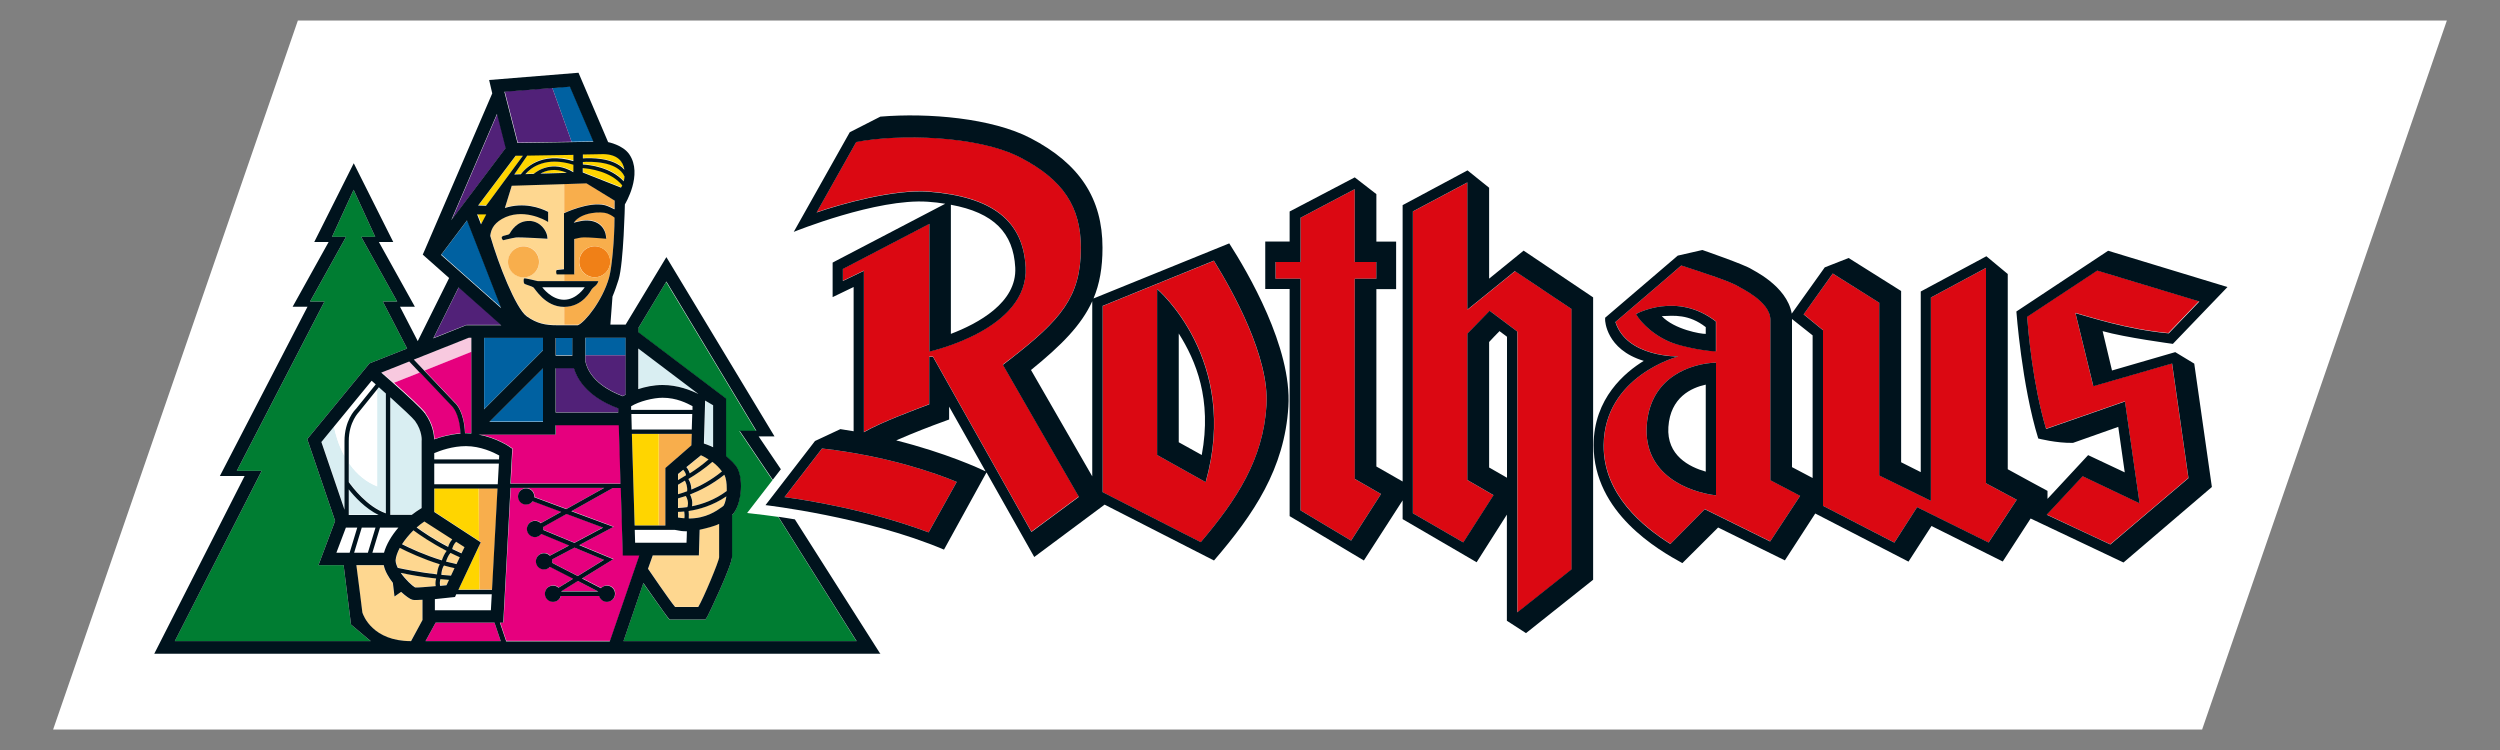 <?xml version="1.0" encoding="UTF-8"?>
<svg xmlns="http://www.w3.org/2000/svg" viewBox="0 0 200 60">
  <rect x="0" y="0" width="200" height="60" fill="#808080" stroke="none"/>
  <defs>
    <style>
      .cls-1 {
        fill: #f8ae4c;
      }

      .cls-2 {
        fill: #f8c9df;
      }

      .cls-3 {
        fill: #0061a1;
      }

      .cls-4 {
        fill: #00131d;
      }

      .cls-5 {
        fill: #007d32;
      }

      .cls-6 {
        fill: #e6007e;
      }

      .cls-7 {
        fill: #fff;
      }

      .cls-8 {
        fill: #f08017;
      }

      .cls-9 {
        fill: #ffd500;
      }

      .cls-10 {
        fill: #fed790;
      }

      .cls-11 {
        fill: #d9eef2;
      }

      .cls-12 {
        fill: #db0812;
      }

      .cls-13 {
        fill: #512178;
      }
    </style>
  </defs>
  <g id="Ebene_1" data-name="Ebene 1">
    <polygon class="cls-7" points="23.83 1.64 195.75 1.64 176.17 58.36 4.25 58.36 23.83 1.64"></polygon>
  </g>
  <g id="Ebene_2" data-name="Ebene 2">
    <g id="Biergit_ohne_Tannen" data-name="Biergit ohne Tannen">
      <g id="Biergit_Füllung" data-name="Biergit Füllung">
        <path id="Grün_dunkel" data-name="Grün dunkel" class="cls-5" d="M29.68,51.31l-1.6-1.35-.59-4.75h-2.01s1.22-3.24,1.33-3.54c-.11-.33-2.23-6.54-2.23-6.54l4.98-6.06,3.01-1.19-1.94-3.75h1.15l-2.88-5.18h1.12l-1.73-3.77-1.73,3.77h1.12l-2.88,5.18h1.15l-7.01,13.54h1.99l-6.96,13.64h15.71Z"></path>
        <path id="Grün_dunkel-2" data-name="Grün dunkel" class="cls-5" d="M58.56,44.51c.01,.71-1.92,4.73-1.99,4.84l-.15,.22h-2.85l-.15-.16c-.06-.06-1.96-2.76-1.96-2.76l-1.59,4.65h18.65l-6.26-9.95c-.7-.1-1.11-.15-1.13-.15l-1.36-.16,2.03-2.63h0l-2.65-3.92h1.34l-7.2-11.94-2.23,3.7v.35l7.01,5.3h0v4.6c.31,.29,.74,.63,.94,1.04,.44,.92,.28,2.93-.46,3.68v3.3Z"></path>
        <path id="Orange_Hefe" data-name="Orange Hefe" class="cls-8" d="M47.58,22.18c.68,0,1.24-.55,1.24-1.24s-.55-1.24-1.24-1.24-1.24,.55-1.24,1.24,.55,1.24,1.24,1.24Z"></path>
        <g id="Haut_hell_links" data-name="Haut hell links">
          <path class="cls-10" d="M57.01,36.93c-.61,.54-1.33,1.02-1.92,1.37,.1,.17,.23,.49,.24,.85,.71-.3,1.58-.76,2.45-1.46-.21-.29-.49-.57-.77-.77Z"></path>
          <path class="cls-10" d="M54.94,37.36c.11,.14,.22,.33,.27,.5,.49-.31,1.03-.7,1.51-1.12-.23-.14-.44-.26-.6-.33-.2,.17-.72,.59-1.17,.95Z"></path>
          <path class="cls-10" d="M54.88,39.67c-.24,.08-.46,.15-.63,.19v.76c.19,0,.45-.02,.75-.07,.12-.37,0-.7-.12-.89Z"></path>
          <path class="cls-10" d="M54.25,41.39c.18,.03,.35,.05,.51,.06,.03-.19,0-.41-.01-.54-.19,.02-.36,.03-.5,.03v.45Z"></path>
          <path class="cls-10" d="M54.8,38.45c-.21,.12-.4,.25-.55,.33v.76c.2-.06,.45-.13,.73-.24,.03-.36-.09-.7-.18-.85Z"></path>
          <path class="cls-10" d="M54.25,37.92v.5c.18-.1,.4-.25,.64-.39,0-.12-.1-.28-.22-.44-.19,.15-.34,.28-.42,.34Z"></path>
          <path class="cls-10" d="M55.92,44.42h-3.69l-.38,1.07s1.76,2.6,2.17,3.06h1.85c.4-.64,1.68-3.68,1.67-3.98v-2.68c-.34,.18-1.06,.36-1.56,.47l-.06,2.05Z"></path>
          <path class="cls-10" d="M55.11,41.47c1.37,0,2.21-.59,2.66-.92l.06-.05c.12-.09,.22-.42,.28-.8-1.09,.74-2.2,1.04-3.02,1.17,.02,.15,.04,.39,.01,.6Z"></path>
          <path class="cls-10" d="M57.96,37.97c-.99,.8-1.98,1.29-2.75,1.58,.12,.22,.24,.56,.16,.94,.8-.16,1.82-.5,2.78-1.22,0-.07,0-.13,0-.2,0-.41-.06-.82-.19-1.1h0Z"></path>
          <path class="cls-10" d="M35.37,44.81c.06-.19,.18-.52,.38-.76-1.27-.66-2.18-1.29-2.65-1.64-.37,.36-.68,.74-.91,1.11,.65,.33,1.84,.89,3.19,1.29Z"></path>
          <path class="cls-10" d="M34.98,45.93c.01-.21,.06-.54,.22-.81-1.36-.42-2.55-.98-3.2-1.31-.2,.36-.31,.7-.33,.97,0,.02,0,.03,0,.05,0,.18,.07,.38,.17,.58,.61,.13,1.8,.37,3.14,.52Z"></path>
          <path class="cls-10" d="M35.23,46.84c.17-.02,.34-.03,.51-.05l.2-.43c-.23-.02-.46-.04-.68-.06-.07,.18-.05,.39-.03,.54Z"></path>
          <path class="cls-10" d="M36.38,45.43c-.28-.06-.57-.13-.84-.21-.16,.23-.2,.56-.21,.75,.25,.02,.51,.05,.77,.06,.09-.19,.18-.39,.28-.6Z"></path>
          <path class="cls-10" d="M36.53,45.11l.26-.55c-.26-.12-.5-.23-.74-.35-.17,.17-.29,.49-.36,.7,.27,.08,.55,.15,.83,.2Z"></path>
          <path class="cls-10" d="M36.5,43.31c-.19,.19-.27,.43-.31,.58,.24,.12,.49,.24,.75,.35,.1-.21,.18-.39,.24-.5-.14-.09-.38-.24-.67-.43Z"></path>
          <path class="cls-10" d="M33.35,42.17c.46,.34,1.33,.94,2.53,1.56,.05-.18,.14-.41,.33-.61-.86-.55-1.95-1.25-2.23-1.43-.22,.15-.42,.31-.62,.48Z"></path>
          <path class="cls-10" d="M32.09,45.82c.38,.54,.93,1.04,1.15,1.17,.21,.01,.88-.04,1.65-.11-.01-.08-.02-.17-.02-.27,0-.11,.01-.22,.05-.33-1.14-.13-2.16-.32-2.82-.45Z"></path>
          <path class="cls-10" d="M33.8,49.61v-1.62c-.43,.02-.7,.02-.82,0-.17-.04-.52-.28-.9-.63l-.53,.37-.13-1.09c-.34-.43-.62-.93-.73-1.42h-2.19c.15,1.18,.47,3.72,.48,3.79,.09,.25,.84,2.29,3.89,2.29l.92-1.68Z"></path>
          <path class="cls-10" d="M40.95,14.83l-.55,1.78c1.52-.48,2.82-.01,3.45,.31v.81c-.26-.19-2.07-1.18-3.69-.24-.74,.42-.88,.94-.93,1.35,.64,2.23,2.04,5.81,2.92,6.44,.81,.58,1.5,.71,2.4,.71h.59v-1.44h-.01c-1.53,0-2.32-1.48-2.46-1.57-.14-.09-.66-.24-.72-.29-.05-.06-.09-.38,0-.42,.08-.04,1.08,.22,1.08,.22h2.12v-.58h-.58s-.11-.19,0-.35l.58-.06v-6.81l-4.19,.13Zm.94,7.35c-.68,0-1.24-.55-1.24-1.24s.55-1.24,1.24-1.24,1.24,.55,1.24,1.24-.55,1.24-1.24,1.24Zm-.61-3.18c-.24,.03-1.02,.22-1.02,.22,0,0-.19-.14-.09-.28,.09-.13,.52-.11,.61-.25,.09-.14,.57-1.08,1.61-1.01,.93,.06,1.32,.79,1.4,1.18l.03,.25s-2.21-.14-2.53-.1Z"></path>
        </g>
        <g id="Haut_dunkel_rechts" data-name="Haut dunkel rechts">
          <path class="cls-1" d="M38.29,39.06l.03,4.21,.15,.1-.15,.31,.03,3.49h1.03c.11-2.08,.3-5.65,.44-8.11h-1.53Z"></path>
          <path class="cls-1" d="M53.24,42.04v-4.6l2.08-1.81c0-.23,.02-.55,.03-.92h-2.64v7.33h.53Z"></path>
          <path class="cls-1" d="M41.88,19.71c-.68,0-1.24,.55-1.24,1.24s.55,1.24,1.24,1.24,1.24-.55,1.24-1.24-.55-1.24-1.24-1.24Z"></path>
          <path class="cls-1" d="M47.87,22.48c-.11,.37-.4,.47-.5,.62-.1,.16-.75,1.43-2.23,1.44v1.44h1.1c.57-.24,1.97-1.96,2.5-3.83,.22-.79,.42-3.08,.43-4.78,0,0-.2-.2-.57-.33-.48-.17-2.09-.12-2.69,.74,0,0,.56-.18,1.01-.18,1.16,0,1.51,.78,1.56,1.21l.03,.25s-1.53-.13-1.8-.11c-.27,.02-.56,.08-.76,.13v2.83h-.81v.58h2.73Zm-.3-2.78c.68,0,1.24,.55,1.24,1.24s-.55,1.24-1.24,1.24-1.24-.55-1.24-1.24,.55-1.24,1.24-1.24Z"></path>
          <path class="cls-1" d="M45.14,14.7v6.81h0v-4.48s1.99-.96,3.28-.64c.28,.07,.74,.32,.74,.32v-.68l-2.23-1.38-1.79,.06Z"></path>
        </g>
        <g id="Gelb">
          <polygon class="cls-9" points="34.75 39.06 34.75 40.94 38.32 43.27 38.29 39.06 34.75 39.06"></polygon>
          <polygon class="cls-9" points="36.68 47.17 38.35 47.17 38.33 43.68 36.68 47.17"></polygon>
          <path class="cls-9" d="M52.7,42.04v-7.33h-2.15c.07,2.2,.17,5.47,.22,7.33h1.92Z"></path>
          <polygon class="cls-9" points="41.29 12.43 38.29 16.4 38.92 16.42 41.86 12.42 41.29 12.43"></polygon>
          <polygon class="cls-9" points="38.94 17.11 38.21 17.11 38.52 17.91 38.94 17.11"></polygon>
          <path class="cls-9" d="M45.91,13.75v-.6c-2.23-.7-3.4,.24-3.84,.75l.67-.02c.25-.21,1.51-1.14,3.17-.13Z"></path>
          <path class="cls-9" d="M43.26,13.86l2.12-.06c-.95-.43-1.7-.17-2.12,.06Z"></path>
          <path class="cls-9" d="M41.17,13.92l.52-.02c.33-.45,1.61-1.84,4.21-1.06v-.5l-3.69,.06-1.04,1.51Z"></path>
          <path class="cls-9" d="M46.65,12.93v.2c.55,.03,2.24,.22,3.26,1.34,.03-.11,.05-.24,.06-.37-.56-1.27-2.79-1.2-3.33-1.16Z"></path>
          <path class="cls-9" d="M46.65,13.42v.35l3.06,1.21s.07-.1,.11-.19c-.92-1.13-2.61-1.34-3.16-1.38Z"></path>
          <path class="cls-9" d="M46.65,12.33v.31c.55-.04,2.45-.09,3.31,.9-.1-.62-.51-1.21-1.66-1.24l-1.66,.03Z"></path>
        </g>
        <g id="Blau_hell" data-name="Blau hell">
          <path class="cls-11" d="M55.87,31.49c-1.4-1.06-3.65-2.76-4.79-3.62v3.25c.55-.18,1.22-.33,1.95-.33,1.21,0,2.26,.42,2.84,.71Z"></path>
          <path class="cls-11" d="M31.23,31.75v9.42h1.72c.24-.19,.49-.37,.75-.52l.03-.02v-5.36s.07-.79-.53-1.62c-.17-.24-1.03-1.04-1.98-1.89Z"></path>
          <path class="cls-11" d="M27.92,39.12v2.05h2.39c-1.08-.53-1.94-1.48-2.39-2.05Z"></path>
          <path class="cls-11" d="M27.57,38.65h0v-2.15c-.52-.94-.75-1.87-.84-2.34v-.05c-.53,.63-.92,1.11-1.01,1.22,.13,.37,1.28,3.75,1.85,5.42v-2.11Z"></path>
          <path class="cls-11" d="M30.17,31.17v7.74c-.87-.35-1.61-.95-2.2-1.78l-.05-.07v1.48c.28,.39,1.46,1.97,2.97,2.5v-9.6c-.18-.16-.37-.33-.55-.49l-.17,.21Z"></path>
          <path class="cls-11" d="M57.07,35.76v-3.36l-.63-.37-.1,3.43c.16,.07,.51,.17,.74,.3Z"></path>
        </g>
        <g id="Blau_dunkel" data-name="Blau dunkel">
          <path class="cls-3" d="M38.73,27v5.73l4.72-4.72v-1h-4.72Z"></path>
          <path class="cls-3" d="M43.46,33.73v-4.29h0l-4.29,4.29h4.29Z"></path>
          <path class="cls-3" d="M44.47,27v1.42h1.34v-1.42h-1.34Z"></path>
          <path class="cls-3" d="M37.39,17.6l-2.08,2.76c.85,.76,3.26,2.89,4.81,4.26-.73-1.89-2.1-5.41-2.73-7.02Z"></path>
          <path class="cls-3" d="M44.18,7.02l1.55,4.32c.76-.01,1.42-.02,1.77-.03-.42-.98-1.66-3.89-1.88-4.4l-1.44,.11Z"></path>
          <path class="cls-3" d="M46.83,28.42h3.23v-1.42h-3.23v1.42Z"></path>
        </g>
        <g id="Violett">
          <path class="cls-13" d="M45.93,29.44h-1.46v3.55h5.02v-.34c-1.17-.43-2.99-1.37-3.56-3.2Z"></path>
          <path class="cls-13" d="M39.79,9.1c-.87,2.03-2.54,5.9-3.65,8.48l4.35-5.77-.69-2.71Z"></path>
          <polygon class="cls-13" points="37.42 25.99 37.72 25.99 38.23 25.99 40.13 25.99 36.71 22.96 34.69 27.03 37.32 25.99 37.42 25.99"></polygon>
          <path class="cls-13" d="M40.38,7.31c.21,.84,.9,3.52,1.05,4.1,.44,0,2.62-.04,4.3-.07l-1.55-4.32c-1.35,.1-3.19,.24-3.8,.29Z"></path>
          <path class="cls-13" d="M46.83,28.87c.33,1.58,1.97,2.43,3,2.81,.06-.03,.14-.08,.23-.13v-3.13h-3.23v.45Z"></path>
        </g>
        <g id="Magenta_30_" data-name="Magenta 30%">
          <path class="cls-2" d="M30.53,29.78c.27,.24,.61,.53,.97,.85l2.12-.84-.85-.9c-.94,.37-1.78,.71-2.24,.89Z"></path>
          <path class="cls-2" d="M37.7,28.17h.02v-1.17h-.21c-.1,.04-2.4,.95-4.4,1.75,.22,.23,.52,.55,.85,.9l3.73-1.48Z"></path>
        </g>
        <g id="Magenta_100_" data-name="Magenta 100%">
          <path class="cls-6" d="M40.77,35.72l.24,.16-.15,2.8h8.81l-.14-4.68h-5.05v.75h-6.15c1.38,.26,2.4,.94,2.45,.97Z"></path>
          <path class="cls-6" d="M34.85,49.81l-.81,1.48h6.02l-.5-1.48h-4.71Z"></path>
          <path class="cls-6" d="M49.84,44.42l-.16-5.4h-.63c-.24,.14-1.79,1-3.32,1.86,1.5,.56,3.37,1.25,3.37,1.25l-2.74,1.46,2.72,1.13s-1.4,.86-2.5,1.54c.55,.28,1.12,.58,1.52,.78,.12-.13,.29-.21,.47-.21,.36,0,.65,.29,.65,.65s-.29,.65-.65,.65c-.3,0-.55-.2-.62-.47h-3.07c-.08,.27-.33,.47-.62,.47-.36,0-.65-.29-.65-.65s.29-.65,.65-.65c.17,0,.32,.07,.44,.17,.4-.25,.84-.52,1.17-.72-.62-.32-1.32-.68-1.86-.95-.12,.13-.29,.21-.47,.21-.36,0-.65-.29-.65-.65s.29-.65,.65-.65c.18,0,.35,.08,.47,.2,.47-.25,1.05-.56,1.54-.82-.75-.31-1.6-.67-2.22-.92-.12,.15-.3,.25-.51,.25-.36,0-.65-.29-.65-.65s.29-.65,.65-.65c.18,0,.34,.07,.46,.19,.5-.28,1.13-.63,1.63-.91-.86-.32-1.73-.64-2.28-.85-.12,.16-.31,.27-.52,.27-.36,0-.65-.29-.65-.65s.29-.65,.65-.65,.65,.29,.65,.65c0,.02,0,.04,0,.06,.6,.22,1.58,.59,2.56,.95,1.16-.64,2.36-1.31,3.04-1.7h-7.5l-.58,10.78h-.27l.5,1.48h8.31c.17-.51,1.76-5.14,2.36-6.87h-1.32Z"></path>
          <path class="cls-6" d="M46.21,46.08c1.05-.64,1.85-1.14,2.11-1.3-.24-.1-1.19-.49-2.36-.98-.77,.41-1.43,.76-1.8,.95,.01,.05,.02,.09,.02,.14,0,.05,0,.09-.01,.13,.41,.21,1.15,.59,2.04,1.05Z"></path>
          <path class="cls-6" d="M47.85,47.31c-.36-.18-.82-.42-1.63-.84-.66,.4-1.07,.66-1.35,.83h2.98Z"></path>
          <path class="cls-6" d="M45.94,43.42c1.16-.61,2.03-1.08,2.31-1.23-.3-.11-1.47-.54-2.93-1.09-.79,.44-1.51,.84-1.88,1.05,.01,.05,.02,.1,.02,.15,0,.03,0,.05,0,.08,.46,.19,1.38,.57,2.49,1.03Z"></path>
          <path class="cls-6" d="M34.03,33.05c.61,.84,.72,1.66,.73,2.07,.53-.19,1.27-.4,2.11-.46-.08-1.67-.7-2.19-.7-2.2h0l-2.53-2.68-2.12,.84c1.04,.93,2.26,2.05,2.53,2.42Z"></path>
          <path class="cls-6" d="M33.97,29.65c1.05,1.11,2.41,2.55,2.42,2.55,.1,.08,.74,.7,.82,2.44,.03,0,.06,0,.09,0,.14,0,.28,0,.42,.02v-6.51h-.02l-3.73,1.49Z"></path>
        </g>
        <g id="Weiß">
          <path class="cls-7" d="M50.55,34.36h4.81c.01-.43,.03-.88,.04-1.24h-4.87l.03,1.24Z"></path>
          <path class="cls-7" d="M55.41,32.48c-.43-.23-1.27-.67-2.39-.67-.75,0-1.88,.29-2.52,.68v.29h4.9v-.3Z"></path>
          <path class="cls-7" d="M29.82,44.2h.93c.18-.65,.59-1.36,1.15-2.01h-1.47l-.61,2.01Z"></path>
          <path class="cls-7" d="M34.82,48.8h4.48c0-.15,.03-.62,.07-1.28h-2.84l-.1,.22-.28,.03c-.5,.06-.94,.1-1.32,.14,0,.3,0,.64,0,.89Z"></path>
          <path class="cls-7" d="M39.92,37.07h-5.17v1.65h5.08l.09-1.65Z"></path>
          <path class="cls-7" d="M27.7,42.19c-.21,.56-.55,1.47-.76,2.01h1.06l.61-2.01h-.9Z"></path>
          <path class="cls-7" d="M30.06,42.19h-1.1l-.61,2.01h1.1l.61-2.01Z"></path>
          <path class="cls-7" d="M34.75,36.22v.5h5.19l.02-.31c-.45-.25-1.5-.75-2.66-.75-1.08,0-2.05,.34-2.54,.56Z"></path>
          <path class="cls-7" d="M54.93,43.41c0-.27,.02-.63,.03-.92-.38,0-.51-.02-.96-.11h-3.21l.03,1.03h4.11Z"></path>
          <path class="cls-7" d="M30.17,38.91v-7.74l-1.42,1.75h0s-.82,.8-.82,2.35v1.79l.05,.07c.59,.83,1.33,1.43,2.2,1.78Z"></path>
          <path class="cls-7" d="M27.57,36.5v-1.23c0-1.65,.83-2.49,.92-2.58,.01-.01,1.18-1.46,1.58-1.96-.11-.1-.22-.2-.33-.29-.69,.84-2.07,2.52-3.02,3.68v.05c.1,.48,.33,1.4,.85,2.34Z"></path>
          <path class="cls-7" d="M45.13,23.98c1.02,0,1.66-1,1.66-1h-3.39s.67,1,1.74,1Z"></path>
        </g>
      </g>
      <g id="Birgit_Kontur" data-name="Birgit Kontur">
        <path class="cls-4" d="M42.38,17.68c-1.04-.06-1.52,.87-1.61,1.01-.09,.14-.51,.12-.61,.25-.09,.13,.09,.28,.09,.28,0,0,.78-.19,1.02-.22,.32-.04,2.53,.1,2.53,.1l-.03-.25c-.08-.38-.48-1.12-1.4-1.18Z"></path>
        <path class="cls-4" d="M47.37,23.11c.1-.16,.39-.25,.5-.62h-4.85s-1-.25-1.08-.22c-.08,.04-.05,.36,0,.42,.05,.06,.58,.2,.72,.29,.14,.09,.93,1.57,2.46,1.57h.01c1.49,0,2.13-1.29,2.23-1.44Zm-.59-.13s-.64,1-1.66,1-1.74-1-1.74-1h3.39Z"></path>
        <path class="cls-4" d="M70.44,52.33l-6.85-10.78c-.51-.09-.95-.15-1.32-.21l6.26,9.95h-18.65l1.59-4.65s1.89,2.7,1.96,2.76l.15,.16h2.85l.15-.22c.07-.11,2-4.13,1.99-4.84v-3.3c.75-.75,.91-2.76,.46-3.68-.2-.41-.62-.75-.94-1.04v-4.6h0l-7.01-5.3v-.36l2.23-3.7,7.2,11.94h-1.34l2.65,3.92,.65-.84-1.78-2.63h1.27l-8.65-14.34-3.26,5.4h-1.22l.17-2.25c.15-.34,.39-1.02,.49-1.36,.4-1.32,.5-6.01,.5-6.01,0,0,1.47-2.39,.35-4.01-.52-.75-1.69-.97-1.69-.97l-2.37-5.55-7.15,.58,.25,1.07-5.41,12.56-.15,.34,2.11,1.87-2.51,5.05-1.42-2.75h1.19l-2.88-5.18h1.15l-3.16-6.3-3.16,6.3h1.15l-2.88,5.18h1.19l-7.01,13.54h1.98l-7.23,14.22h58.11Zm-17.74-17.62h2.64c-.01,.36-.02,.69-.03,.92l-2.08,1.81v4.6h-2.46c-.06-1.86-.16-5.13-.22-7.33h2.15Zm-2.16-.35l-.03-1.24h4.87c-.01,.36-.02,.81-.04,1.24h-4.81Zm3.7,6.27v-.76c.17-.05,.38-.11,.63-.19,.11,.19,.24,.51,.12,.89-.3,.04-.55,.06-.75,.07Zm.51,.83c-.16-.01-.33-.03-.51-.06v-.45c.14,0,.31-.01,.5-.03,.02,.14,.04,.36,.01,.54Zm.22-2.16c-.28,.11-.53,.18-.73,.24v-.76c.15-.08,.34-.21,.55-.33,.09,.15,.22,.49,.18,.85Zm-.73-.88v-.5c.08-.06,.23-.19,.42-.34,.13,.16,.22,.32,.22,.44-.24,.14-.46,.29-.64,.39Zm-.25,3.97c.45,.08,.58,.12,.96,.11,0,.29-.02,.65-.03,.92h-4.11l-.03-1.03h3.21Zm3.54,2.19c0,.3-1.28,3.35-1.67,3.98h-1.85c-.4-.46-2.17-3.06-2.17-3.06l.38-1.07h3.69l.06-2.05c.51-.11,1.22-.29,1.56-.47v2.68Zm.29-4.07l-.06,.05c-.45,.32-1.29,.92-2.66,.92,.02-.21,0-.45-.01-.6,.82-.12,1.93-.43,3.02-1.17-.06,.38-.16,.72-.28,.8Zm.13-2.53c.14,.28,.19,.69,.19,1.1,0,.07,0,.13,0,.2-.97,.72-1.98,1.06-2.78,1.22,.07-.39-.04-.72-.16-.94,.77-.3,1.76-.79,2.75-1.58h0Zm-.19-.27c-.86,.7-1.73,1.16-2.45,1.46,0-.37-.13-.68-.24-.85,.59-.35,1.3-.83,1.92-1.37,.28,.2,.56,.48,.77,.77Zm-1.34-5.66l.63,.37v3.36c-.23-.13-.58-.23-.74-.3l.1-3.43Zm.27,4.7c-.48,.42-1.02,.81-1.51,1.12-.05-.16-.15-.36-.27-.5,.45-.36,.96-.79,1.17-.95,.16,.07,.37,.19,.6,.33Zm-.84-5.24c-.58-.29-1.63-.71-2.84-.71-.73,0-1.4,.15-1.95,.33v-3.25c1.14,.86,3.39,2.56,4.79,3.62Zm-5.36,.99c.63-.39,1.76-.68,2.52-.68,1.12,0,1.95,.44,2.39,.67v.3h-4.91v-.29Zm-.44-5.48v4.55c-.1,.05-.17,.09-.23,.13-1.03-.38-2.66-1.23-3-2.81v-1.87h3.23Zm-9.3,8.72c-.05-.04-1.07-.71-2.45-.97h6.15v-.75h5.05l.14,4.68h-8.81l.15-2.8-.24-.16Zm-7.14-5.93l2.53,2.67h0s.62,.54,.7,2.21c-.84,.06-1.58,.27-2.11,.46-.01-.4-.12-1.22-.73-2.07-.27-.38-1.49-1.5-2.53-2.42-.36-.32-.7-.62-.97-.85,.46-.18,1.29-.51,2.24-.89l.85,.9Zm-.51-1.04c2-.79,4.3-1.71,4.4-1.75h.21v7.66c-.14-.01-.28-.02-.42-.02-.03,0-.06,0-.09,0-.08-1.75-.72-2.36-.82-2.44,0,0-1.37-1.45-2.42-2.55-.33-.35-.64-.67-.85-.9Zm-.02,13.66c.47,.35,1.38,.98,2.65,1.64-.19,.24-.32,.57-.38,.76-1.35-.41-2.54-.96-3.19-1.29,.24-.37,.55-.75,.91-1.11Zm-1.86-1.23v-9.42c.94,.85,1.8,1.65,1.98,1.89,.6,.83,.54,1.59,.53,1.62v5.36l-.04,.02c-.26,.16-.51,.33-.75,.52h-1.72Zm4.02,5.13c.23,.02,.45,.04,.68,.06l-.2,.43c-.17,.02-.34,.04-.51,.05-.03-.15-.04-.36,.03-.54Zm.07-.34c0-.19,.05-.52,.21-.75,.28,.08,.56,.15,.84,.21-.1,.21-.19,.41-.28,.6-.26-.02-.52-.04-.77-.06Zm.37-1.06c.07-.21,.19-.53,.36-.7,.23,.12,.48,.23,.74,.35l-.26,.55c-.28-.06-.56-.13-.83-.2Zm.5-1.01c.03-.15,.12-.39,.31-.58,.29,.19,.53,.34,.67,.43-.06,.12-.14,.29-.24,.5-.26-.12-.51-.24-.75-.35Zm-.32-.16c-1.2-.62-2.06-1.22-2.53-1.56,.19-.17,.4-.33,.62-.48,.28,.18,1.38,.88,2.23,1.43-.18,.2-.28,.43-.33,.61Zm-4.99-12.29v9.6c-1.51-.53-2.69-2.11-2.97-2.5v-3.28c0-1.55,.82-2.33,.82-2.34h0l1.42-1.76,.17-.21c.18,.16,.36,.32,.55,.49Zm-.58,9.73h-2.39v-2.05c.45,.57,1.31,1.52,2.39,2.05Zm-1.81-8.49c-.1,.09-.92,.94-.92,2.58v3.37h0v2.12c-.57-1.67-1.73-5.05-1.85-5.42,.09-.11,.49-.59,1-1.22,.95-1.16,2.33-2.84,3.02-3.68,.11,.09,.22,.19,.33,.29-.4,.5-1.57,1.94-1.58,1.96Zm-.8,9.5h.9l-.61,2.01h-1.06c.2-.54,.54-1.44,.76-2.01Zm1.26,0h1.1l-.61,2.01h-1.1l.61-2.01Zm1.46,0h1.47c-.56,.65-.97,1.36-1.15,2.01h-.93l.61-2.01Zm1.25,2.59c.02-.27,.14-.61,.33-.97,.65,.33,1.84,.89,3.2,1.31-.16,.28-.2,.61-.22,.81-1.35-.15-2.53-.39-3.14-.52-.1-.21-.17-.41-.17-.58,0-.02,0-.03,0-.05Zm3.24,1.49c-.03,.11-.05,.23-.05,.33,0,.1,0,.19,.02,.27-.76,.07-1.44,.12-1.65,.11-.23-.13-.77-.63-1.15-1.17,.66,.14,1.68,.33,2.82,.45Zm1.23,1.5l.28-.03,.1-.22h2.84c-.04,.67-.06,1.13-.07,1.28h-4.48c0-.25,0-.59,0-.89,.38-.04,.82-.08,1.32-.14Zm2.22-.6h-1.67l1.64-3.49,.15-.31-.15-.1-3.57-2.33v-1.88h5.06c-.13,2.46-.32,6.03-.44,8.11h-1.03Zm-3.6-8.45v-1.65h5.17l-.09,1.65h-5.08Zm0-1.99v-.5c.5-.21,1.46-.56,2.54-.56,1.16,0,2.21,.5,2.66,.75l-.02,.31h-5.19Zm3.98-3.99v-5.73h4.72v1l-4.72,4.72Zm4.72-3.29h0v4.29h-4.29l4.29-4.29Zm2.47,0c.57,1.83,2.39,2.78,3.55,3.2v.34h-5.01v-3.55h1.46Zm-1.46-1.01v-1.42h1.34v1.42h-1.34Zm4.69-11.72s-.47-.25-.74-.32c-1.29-.32-3.28,.64-3.28,.64v4.48h0l-.58,.06c-.11,.15,0,.35,0,.35h1.4v-2.83c.21-.05,.49-.12,.76-.13,.27-.02,1.8,.11,1.8,.11l-.03-.25c-.05-.43-.41-1.21-1.56-1.21-.46,0-1.01,.19-1.01,.18,.59-.87,2.21-.92,2.69-.74,.37,.14,.57,.33,.57,.33,0,1.7-.21,3.99-.43,4.78-.53,1.87-1.93,3.59-2.5,3.83h-1.69c-.89,0-1.58-.13-2.4-.71-.88-.63-2.28-4.21-2.92-6.44,.05-.41,.19-.92,.93-1.35,1.62-.93,3.44,.06,3.7,.24v-.81c-.64-.33-1.94-.79-3.46-.31l.55-1.78,4.19-.13,1.79-.06,2.25,1.38v.68Zm-10.26-.28l-.63-.02,3-3.98h.58l-2.94,3.99Zm.02,.69l-.42,.8-.31-.8h.73Zm3.8-3.24l-.67,.02c.44-.51,1.61-1.45,3.84-.75v.6c-1.66-1.01-2.92-.09-3.17,.13Zm2.65-.08l-2.12,.06c.42-.24,1.17-.49,2.12-.06Zm-3.69,.11l-.52,.02,1.04-1.51,3.69-.06v.5c-2.61-.78-3.88,.61-4.21,1.06Zm8.02,1.07l-3.06-1.21v-.35c.55,.04,2.24,.25,3.16,1.38-.04,.09-.08,.16-.11,.19Zm.21-.51c-1.03-1.12-2.71-1.31-3.26-1.34v-.2c.54-.04,2.77-.1,3.33,1.16-.01,.13-.03,.26-.06,.37Zm.05-.93c-.86-.99-2.76-.94-3.31-.9v-.31l1.66-.03c1.15,.03,1.56,.62,1.66,1.24Zm-5.79-6.52c.69-.05,1.25-.09,1.44-.11,.22,.51,1.46,3.42,1.88,4.4-.35,0-1.01,.02-1.77,.03-1.69,.03-3.86,.06-4.3,.07-.15-.58-.83-3.26-1.05-4.1,.61-.05,2.46-.19,3.8-.29Zm-4.39,2.08l.69,2.71-4.35,5.77c1.11-2.58,2.78-6.45,3.65-8.48Zm-4.48,11.26l2.08-2.76c.63,1.62,1.99,5.13,2.73,7.02-1.55-1.37-3.95-3.5-4.81-4.26Zm1.4,2.6l3.42,3.03h-2.81l-2.63,1.05,2.02-4.07ZM13.98,51.3l6.95-13.63h-1.99l7.01-13.54h-1.15l2.88-5.18h-1.12l1.73-3.77,1.73,3.77h-1.12l2.88,5.18h-1.15l1.94,3.75-3.01,1.19-4.98,6.06s2.12,6.22,2.23,6.54c-.11,.3-1.33,3.54-1.33,3.54h2.01l.59,4.75,1.58,1.33H13.98Zm18.9-.01c-3.05,0-3.81-2.03-3.89-2.29,0-.07-.33-2.61-.48-3.79h2.19c.1,.49,.39,.98,.73,1.42l.13,1.09,.53-.37c.38,.35,.73,.59,.9,.63,.12,.03,.39,.03,.81,0v1.62l-.91,1.68Zm1.16,0l.81-1.48h4.71l.5,1.48h-6.02Zm6.45,0l-.5-1.48h.27l.58-10.78h7.5c-.69,.38-1.89,1.05-3.04,1.7-.98-.36-1.96-.73-2.56-.95,0-.02,0-.04,0-.06,0-.36-.29-.65-.65-.65s-.65,.29-.65,.65,.29,.65,.65,.65c.22,0,.41-.11,.52-.27,.55,.21,1.43,.53,2.28,.85-.5,.28-1.13,.63-1.63,.91-.12-.12-.28-.19-.46-.19-.36,0-.65,.29-.65,.65s.29,.65,.65,.65c.21,0,.39-.1,.51-.25,.62,.26,1.47,.61,2.22,.92-.5,.26-1.08,.57-1.54,.82-.12-.12-.28-.2-.47-.2-.36,0-.65,.29-.65,.65s.29,.65,.65,.65c.19,0,.36-.08,.47-.21,.53,.27,1.23,.63,1.86,.95-.33,.21-.77,.48-1.17,.72-.12-.11-.27-.17-.44-.17-.36,0-.65,.29-.65,.65s.29,.65,.65,.65c.3,0,.55-.2,.62-.47h3.07c.08,.27,.33,.47,.62,.47,.36,0,.65-.29,.65-.65s-.29-.65-.65-.65c-.19,0-.36,.08-.47,.21-.4-.21-.97-.5-1.52-.78,1.11-.68,2.5-1.54,2.5-1.54l-2.72-1.13c1.2-.64,2.74-1.46,2.74-1.46,0,0-1.88-.7-3.37-1.25,1.53-.85,3.08-1.72,3.32-1.86h.63l.16,5.4h1.32c-.59,1.73-2.18,6.36-2.36,6.87h-8.31Zm5.72-5.21c-.9-.46-1.64-.84-2.04-1.05,0-.04,.01-.09,.01-.13,0-.05,0-.1-.02-.14,.37-.2,1.02-.54,1.8-.95,1.17,.49,2.12,.88,2.36,.98-.26,.16-1.06,.65-2.11,1.3Zm.02,.4c.81,.41,1.27,.65,1.63,.84h-2.98c.28-.18,.69-.43,1.35-.84Zm-.28-3.05c-1.1-.46-2.02-.84-2.49-1.03,0-.03,0-.05,0-.08,0-.05,0-.1-.02-.15,.38-.21,1.1-.61,1.88-1.05,1.47,.54,2.63,.98,2.93,1.09-.29,.15-1.16,.62-2.31,1.23Z"></path>
      </g>
    </g>
    <g id="Rothaus">
      <g id="RH_Füllung" data-name="RH Füllung">
        <path id="s" class="cls-12" d="M175.94,24.1l-8.17-2.47c-1.94,1.28-5.34,3.52-5.61,3.7,.08,1.04,.44,5.36,1.52,8.97l6.31-2.2,1.17,8.15-4.56-2.17c-1.03,1.1-2.48,2.66-2.87,3.08,.58,.27,3.36,1.58,5.09,2.38,2.07-1.76,5.78-4.9,6.25-5.31-.1-.67-.94-6.57-1.31-9.17l-6.3,1.82-1.43-5.85c.98,.26,4.1,1.31,7.44,1.61,.14-.15,1.37-1.43,2.45-2.55Z"></path>
        <polygon id="u" class="cls-12" points="159.08 43.41 161.34 39.98 158.88 38.66 158.88 21.43 154.47 23.8 154.47 40.06 150.35 38.03 150.35 24.22 146.62 21.88 144.29 25.14 145.84 26.41 145.84 40.47 151.55 43.41 153.37 40.58 159.08 43.41"></polygon>
        <path id="a" class="cls-12" d="M133.64,43.51l2.75-2.78,5.23,2.58c.78-1.19,1.91-2.91,2.4-3.65-.81-.43-2.38-1.25-2.38-1.25v-12.83c0-1.51-2.48-2.59-2.49-2.63-.63-.42-2.81-1.12-4.64-1.72-.94,.83-5.01,4.29-5.27,4.52,.9,2.84,5.02,2.76,5.02,2.76,0,0-5.9,1.54-5.96,7.09-.04,3.96,3.18,6.55,5.34,7.91Zm.51-15.97c-1.65-.48-2.88-1.73-3.26-2.42h0s3.28-1.82,6.4,.6v2.38c-.68-.04-1.78-.17-3.13-.57Zm-2.41,6.51c.26-3.95,3.62-4.98,5.54-5.04v10.62c-2.2-.27-5.8-1.64-5.54-5.58Z"></path>
        <path id="h" class="cls-12" d="M117.4,24.77V14.59l-4.36,2.32v24.16l4.03,2.33,2.42-3.78-2.09-1.21v-11.71l1.78-1.83,2.21,1.66v22.48l4.35-3.45V24.72s-3.63-2.42-4.53-3.03l-3.8,3.08Z"></path>
        <polygon id="t" class="cls-12" points="108.39 38.32 108.38 22.3 110.12 22.3 110.12 20.96 108.38 20.96 108.38 15.13 104.04 17.42 104.04 20.91 104.04 20.96 102.04 20.96 102.04 22.3 104.04 22.3 104.04 40.83 108.09 43.25 110.48 39.52 108.39 38.32"></polygon>
        <path id="o" class="cls-12" d="M88.21,24.48v14.9s5.33,2.71,7.85,4c2.89-3.41,4.99-6.63,5.26-10.94,.24-3.86-2.7-9.14-4.21-11.58-2.19,.89-8.9,3.62-8.9,3.62Zm8.25,14.09l-3.88-2.17v-13.28s6.65,5.64,3.88,15.44Z"></path>
        <path id="R" class="cls-12" d="M65.77,35.88c5.23,.59,9.17,2,10.77,2.67-.45,.83-1.59,2.84-2.25,4.04-4.87-1.82-9.73-2.58-11.53-2.82,.61-.78,2.6-3.37,3-3.89Zm15.06-7.17c4.04-3.14,5.64-4.97,5.64-8.89,0-3.31-1.44-5.47-4.83-7.23-3.46-1.8-9.8-1.89-13.14-1.25-.62,1.1-2.5,4.45-3.17,5.64,1.9-.66,6.18-1.87,8.96-1.66,5.17,.4,7.56,2.37,7.76,6.03,.27,5-7.64,6.74-7.7,6.76h0v-10.22c-2.72,1.42-6.65,3.47-6.92,3.61v.96c.5-.24,1.68-.81,1.68-.81v12.91c1.37-.79,4.09-1.79,5.23-2.23v-3.8h.3l7.87,14c1.3-.96,3.17-2.35,3.8-2.81-.68-1.18-6.08-10.56-6.08-10.56l.6-.46Z"></path>
      </g>
      <g id="RH_Kontur" data-name="RH Kontur">
        <path id="aus" class="cls-4" d="M137.28,25.73c-3.12-2.43-6.4-.62-6.4-.6h0c.38,.69,1.61,1.93,3.26,2.42,1.35,.39,2.45,.53,3.13,.57v-2.38Zm-.82,.98c-.36,.02-2.51-.35-3.52-1.42,.95-.04,2.16-.18,3.52,.88v.54Zm.82,12.92v-10.62c-1.93,.06-5.28,1.09-5.54,5.04-.26,3.94,3.34,5.31,5.54,5.58Zm-3.81-5.47c.16-2.38,1.84-3.14,2.99-3.39v6.96c-1.31-.37-3.14-1.29-2.99-3.57Zm44.72-11.2l-9.54-2.9-7.34,4.86s.43,5.9,1.75,10.16c0,0,1.46,.38,2.78,.35l3.62-1.28,.52,3.64-2.93-1.38-3.25,3.5v-.64s-2.56-1.38-3.18-1.73v-15.62l-1.71-1.42-5.25,2.82v14.45c-.66-.33-1.28-.64-1.57-.79v-13.7l-4.2-2.64-1.91,.75-2.59,3.63-.05,.07c-.39-2.25-3.21-3.52-3.22-3.56-.54-.36-3.93-1.53-3.93-1.53l-1.97,.45-5.67,4.85-.14,.12v.19s.05,2.34,3.09,3.26c-1.47,.9-4.01,2.98-4.01,6.75,0,5.41,5.18,8.38,7.1,9.43l2.86-2.85,5.34,2.63,2.43-3.75,7.46,3.85,1.84-2.85,5.7,2.84,2.23-3.44,7.43,3.52,7.07-6.04-1.41-9.87-1.52-.92-5.06,1.47-.75-3.15c1.79,.51,5.62,1.02,5.62,1.02l4.37-4.55Zm-32.35,17.52v-14.06l-1.55-1.27,2.33-3.27,3.72,2.34v13.82l4.13,2.03V23.8l4.41-2.37v17.23l2.46,1.32-2.25,3.42-5.72-2.83-1.82,2.84-5.7-2.94Zm-11.59-11.96s-4.12,.08-5.02-2.76c.26-.23,4.33-3.69,5.27-4.52,1.83,.6,4.01,1.3,4.64,1.72,.01,.04,2.49,1.13,2.49,2.63v12.83s1.57,.82,2.38,1.25c-.48,.74-1.61,2.46-2.4,3.65l-5.23-2.58-2.75,2.78c-2.17-1.36-5.38-3.95-5.34-7.91,.06-5.55,5.96-7.09,5.96-7.09Zm10.76,9.72l-1.65-.87v-11.85l1.65,1.31v11.4Zm21.03-13.19l1.43,5.85,6.3-1.82c.37,2.61,1.21,8.5,1.31,9.17-.48,.4-4.18,3.55-6.25,5.31-1.73-.81-4.51-2.11-5.09-2.38,.39-.42,1.84-1.98,2.87-3.08l4.56,2.17-1.17-8.15-6.31,2.2c-1.08-3.61-1.44-7.93-1.52-8.97,.27-.18,3.67-2.42,5.61-3.7l8.17,2.47c-1.08,1.12-2.31,2.4-2.45,2.55-3.34-.3-6.46-1.35-7.44-1.61Z"></path>
        <path id="th" class="cls-4" d="M119.13,22.3v-7.28l-1.73-1.39-5.19,2.78v22.11l-2.1-1.2v-14.19h1.58v-3.8h-1.58v-3.8l-1.73-1.34-5.21,2.73v2.4h-1.95v3.8h1.95v18.17l5.94,3.55,3.1-4.81v1.5l5.92,3.45,2.42-3.81v8.49l1.53,.99,5.37-4.27V23.79l-5.56-3.74-2.77,2.25Zm-15.09,18.53V22.3h-2v-1.34h2v-3.54l4.34-2.29v5.83h1.73v1.34h-1.73v16.01l2.1,1.21-2.39,3.73-4.05-2.42Zm21.69,4.71l-4.35,3.45V26.52l-2.21-1.66-1.78,1.83v11.71l2.09,1.21-2.42,3.78-4.03-2.33V16.91l4.36-2.32v10.18l3.8-3.08c.91,.61,4.53,3.03,4.53,3.03v20.82Zm-5.17-7.32c-.57-.33-1.16-.67-1.43-.82v-10.04c.23-.25,.53-.57,.83-.87,.26,.2,.5,.38,.6,.45v11.28Z"></path>
        <path id="Ro" class="cls-4" d="M92.57,23.12v13.28l3.88,2.17c2.76-9.81-3.88-15.44-3.88-15.44Zm1.73,12.26v-8.7c1.37,2.17,2.67,5.26,1.84,9.72-.68-.38-1.84-1.02-1.84-1.02Zm-6.82-11.5c.49-1.17,.72-2.47,.72-4.06,0-3.94-1.83-6.73-5.76-8.77-3.08-1.6-8.16-2.04-12.01-1.72l-2.45,1.25-4.48,7.97s6.65-2.7,10.73-2.41c.49,.03,.96,.09,1.39,.16l-8.79,4.59-.22,.12v2.76s1.19-.57,1.68-.81v11.54c-.35-.06-.7-.12-1.06-.17l-2.03,.95-3.96,5.13s8.07,.93,14.28,3.56l3.4-6.18,3.82,6.77,5.63-4.19,8.75,4.47c3.19-3.71,5.64-7.34,5.95-12.31,.3-4.73-3.28-10.8-4.73-13.06l-10.84,4.4Zm-4.97,18.67l-7.87-14h-.3v3.8c-1.14,.43-3.86,1.43-5.23,2.23v-12.91s-1.19,.57-1.68,.81v-.96c.27-.14,4.2-2.19,6.92-3.61v10.22h0c.06-.02,7.98-1.76,7.7-6.76-.2-3.66-2.59-5.63-7.76-6.03-2.78-.21-7.06,1-8.96,1.66,.67-1.2,2.56-4.55,3.17-5.64,3.34-.64,9.68-.55,13.14,1.25,3.39,1.76,4.83,3.92,4.83,7.23,0,3.92-1.6,5.74-5.64,8.89l-.6,.46s5.39,9.38,6.08,10.56c-.62,.46-2.5,1.85-3.8,2.81Zm-6.44-26.17c3.44,.63,5,2.25,5.15,5.02,.15,2.83-3.03,4.5-5.15,5.31v-10.32Zm.47,22.17c-.45,.83-1.59,2.84-2.25,4.04-4.87-1.82-9.73-2.58-11.53-2.82,.61-.78,2.6-3.37,3-3.89,5.23,.59,9.17,2,10.77,2.67Zm-4.84-3.32c1.36-.6,2.93-1.2,3.66-1.46l.57-.21v-1.03l2.92,5.18c-.46-.22-3.15-1.47-7.16-2.48Zm15.68,2.88c-1.64-2.86-4.44-7.71-4.9-8.51,2.45-1.99,4.03-3.59,4.9-5.5v14Zm13.94-5.68c-.27,4.31-2.37,7.54-5.26,10.94-2.53-1.29-7.85-4-7.85-4v-14.9s6.71-2.73,8.9-3.62c1.51,2.44,4.46,7.72,4.21,11.58Z"></path>
      </g>
    </g>
  </g>
</svg>
